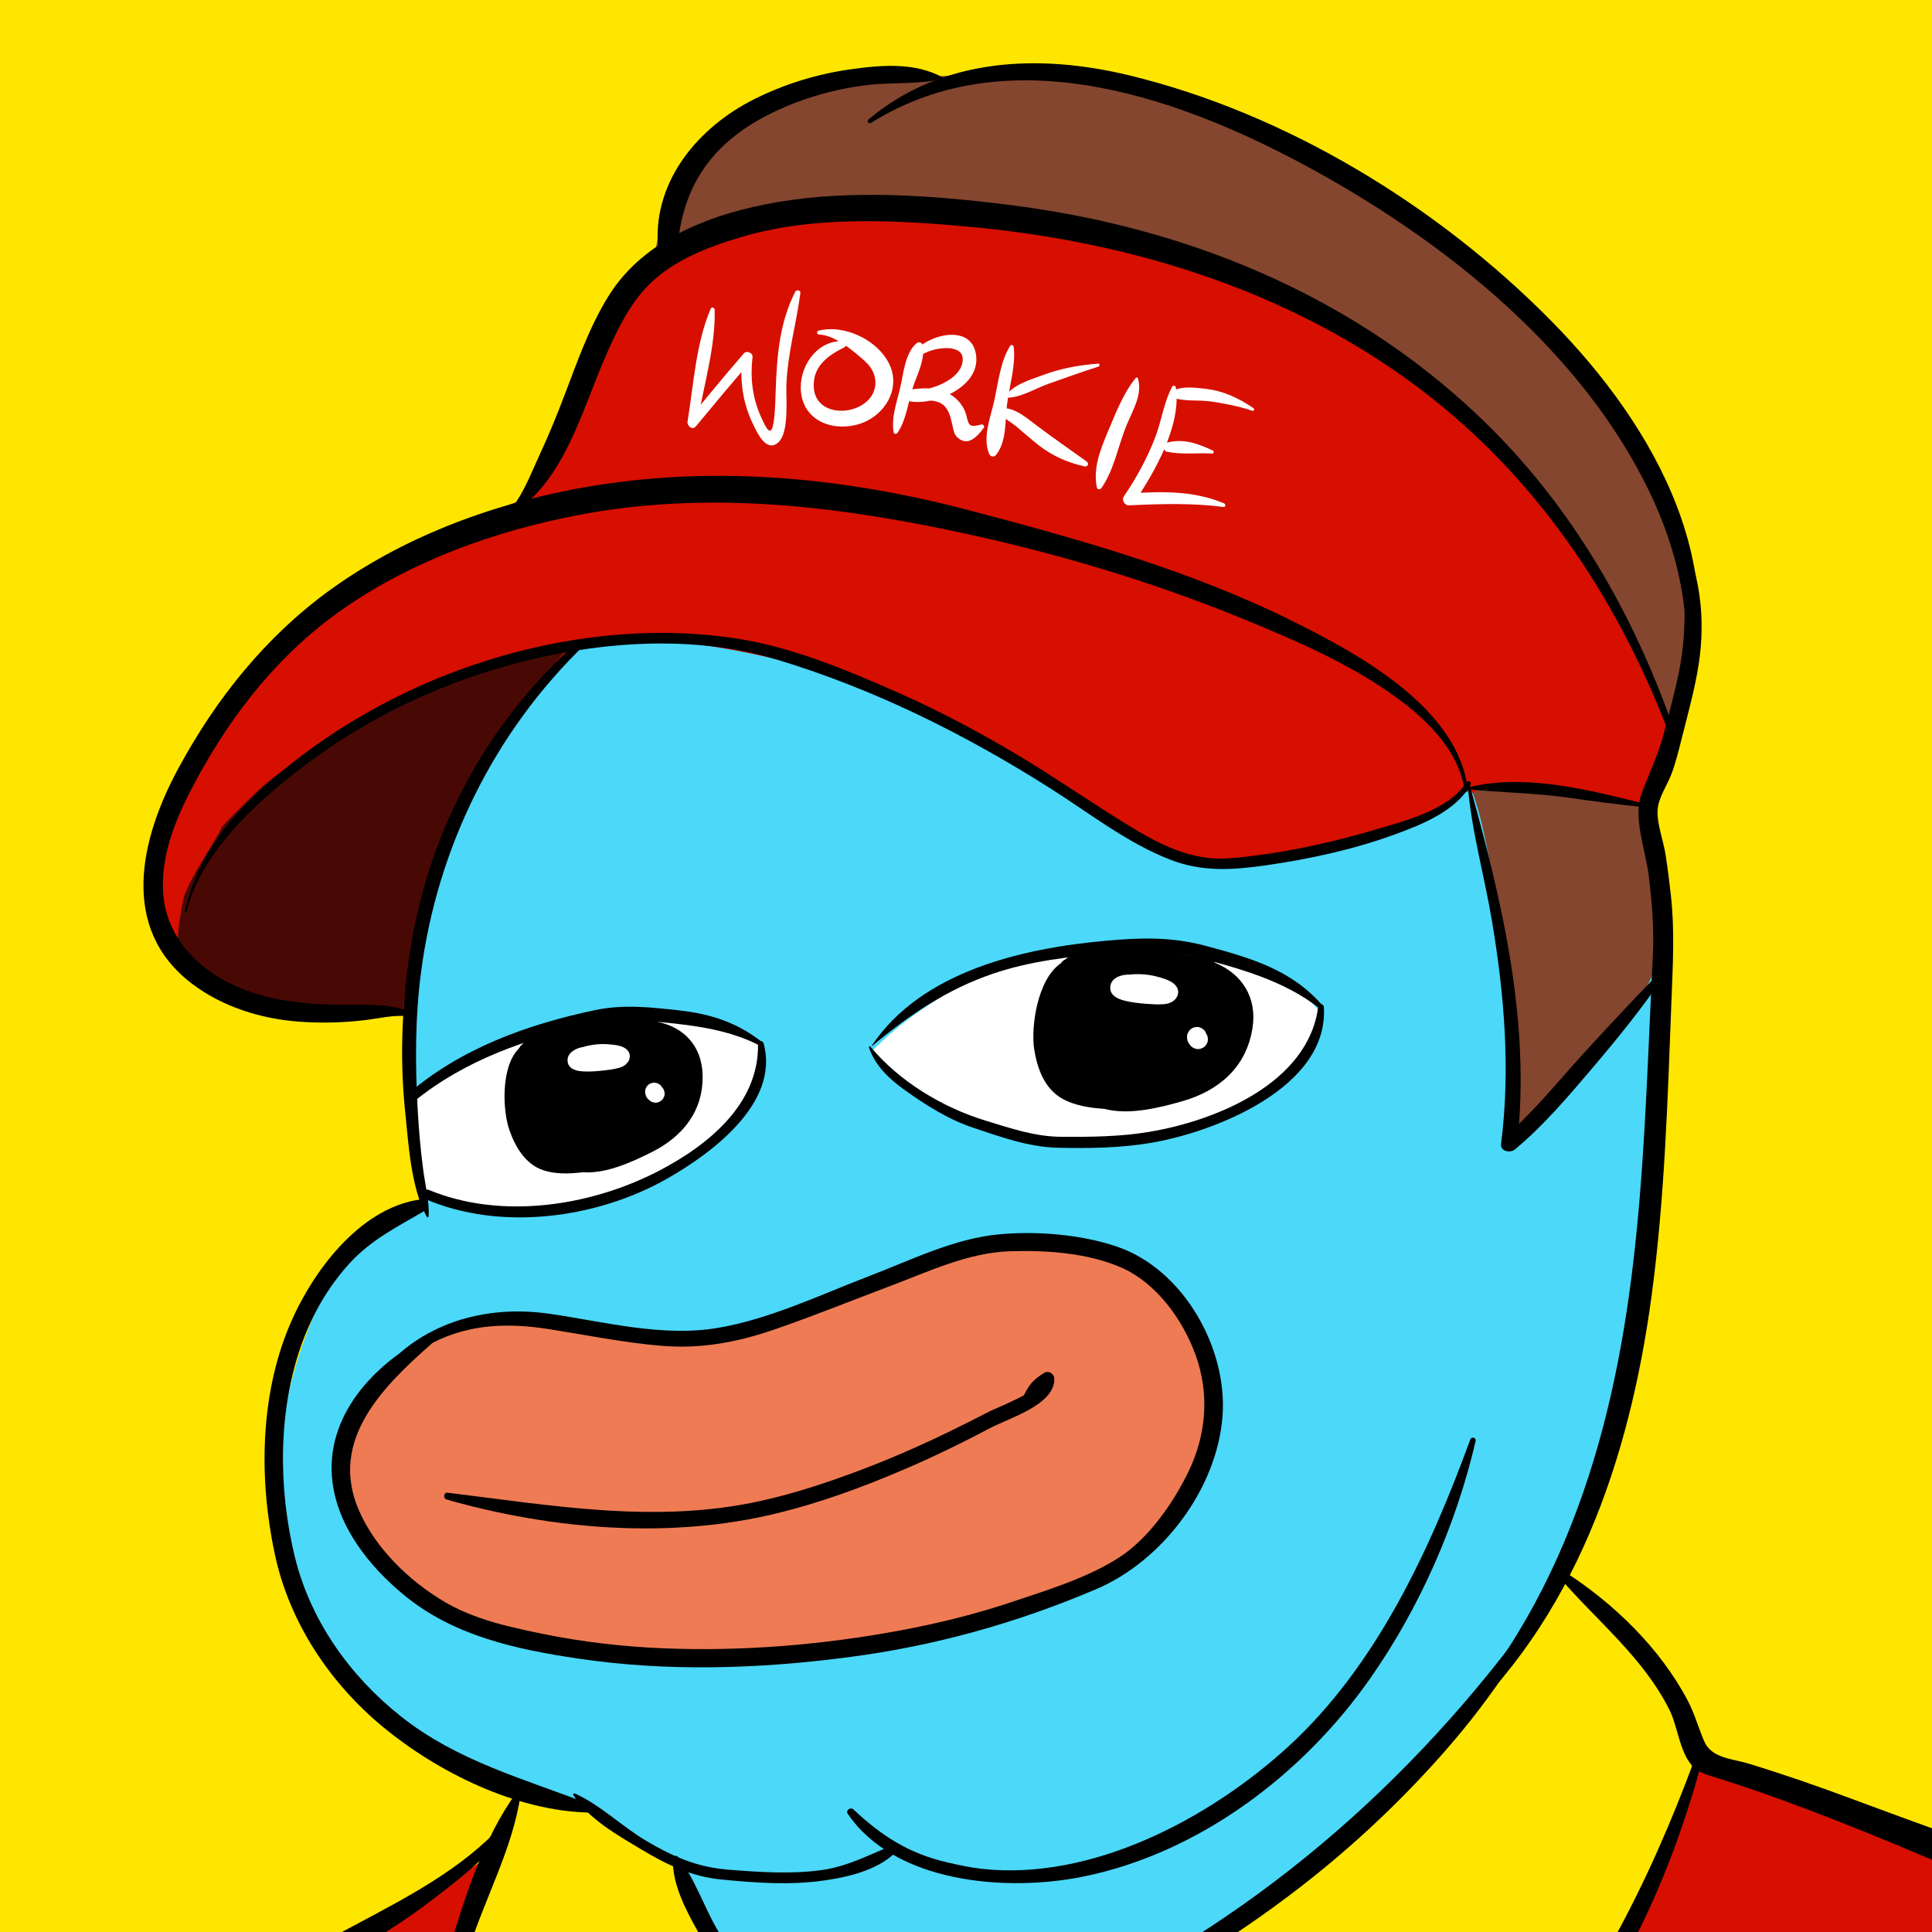 <?xml version="1.0" encoding="UTF-8"?> <svg xmlns="http://www.w3.org/2000/svg" width="32" height="32" viewBox="0 0 32 32" fill="none"><rect x="0" y="0" width="32" height="32" fill="#808080" stroke="none"/><g clip-path="url(#clip0_39_190)"><rect width="32" height="32" fill="#FFE600"></rect><g clip-path="url(#clip1_39_190)"><path d="M25.874 10.591C25.874 10.591 26.884 11.616 27.36 13.795C27.837 15.975 27.393 19.774 27.282 21.5C27.171 23.227 25.865 26.108 25.865 26.108L28.478 29.955C28.478 29.955 40.748 47.155 40.805 47.844C40.861 48.534 40.455 49.569 40.455 49.569L38.87 61.579C38.87 61.579 38.633 62.965 38.341 63.742C38.049 64.519 37.902 64.693 37.938 64.717C37.975 64.741 6.053 64.497 5.882 64.323C5.711 64.148 4.749 54.76 4.786 54.866C4.823 54.973 1.643 60.736 1.568 60.851C1.494 60.967 0.067 63.721 -0.257 64.083C-0.58 64.445 -3 64.457 -5.896 63.304C-8.793 62.151 -12.372 58.565 -12.988 55.918C-13.603 53.271 -14.305 47.749 -14.547 46.255C-14.788 44.761 -15.667 41.031 -15.667 41.031C-15.667 41.031 -16.498 40.242 -16.975 39.134C-17.451 38.027 -18.003 35.904 -17.985 35.929C-17.968 35.955 -19.925 34.173 -21.019 33.251C-22.112 32.329 -22.545 30.461 -21.552 30.544C-20.558 30.627 -19.621 32.278 -18.573 32.822C-17.525 33.365 -17.453 33.154 -17.637 33.149C-17.82 33.143 -19.711 30.718 -19.711 30.718C-19.711 30.718 -20.586 28.995 -20.794 27.813C-21.003 26.631 -20.488 26.293 -20.153 26.203C-19.818 26.113 -18.699 28.134 -18.555 28.27C-18.412 28.407 -16.671 30.983 -16.616 31.101C-16.562 31.219 -15.608 32.086 -15.608 32.086L-15.304 31.959C-15.304 31.959 -16.709 30.163 -17.265 28.73C-17.82 27.297 -19.169 24.186 -17.496 23.67C-17.496 23.67 -17.185 23.394 -16.984 24.014C-16.784 24.634 -15.554 27.152 -14.763 28.446C-13.972 29.74 -12.953 30.622 -12.953 30.622C-12.953 30.622 -12.678 29.832 -12.844 28.528C-13.01 27.224 -12.978 22.659 -11.773 22.314C-10.568 21.97 -10.875 24.525 -10.875 24.525C-10.875 24.525 -11.045 29.161 -10.843 30.412C-10.641 31.663 -8.787 34.372 -8.787 34.372C-8.787 34.372 -8.217 34.553 -7.358 33.738C-6.498 32.922 -5.992 32.159 -4.395 32.023C-2.797 31.887 -2.128 32.882 -2.388 33.234C-2.649 33.587 -4.796 34.96 -6.35 36.42C-7.904 37.88 -8.107 39.094 -8.264 39.08L-8.421 39.064C-8.421 39.064 -8.098 42.154 -7.001 45.012C-5.905 47.87 -4.773 50.282 -4.773 50.282L-3.833 47.204L9.053 29.789C9.053 29.789 6.187 29.074 5.062 26.743C3.937 24.412 5.125 21.771 5.641 20.871C6.157 19.971 6.971 19.972 6.971 19.972C6.971 19.972 6.786 17.798 6.879 15.962C6.971 14.126 8.347 10.763 10.434 9.447C12.522 8.131 25.877 10.592 25.877 10.592L25.874 10.591Z" fill="#4BD8F9"></path><path d="M10.19 7.683C10.188 7.798 23.855 12.498 24.237 12.849C24.619 13.2 24.947 16.135 24.947 16.135C24.947 16.135 25.204 18.387 25.022 18.716C24.84 19.046 27.356 16.94 27.504 15.699C27.652 14.458 27.188 13.096 27.161 13.037C27.135 12.978 27.698 13.035 28.045 9.824C28.045 9.824 27.614 7.545 24.747 4.674C21.881 1.804 17.966 1.261 17.851 1.237C17.737 1.213 16.085 1.237 16.085 1.237L15.406 1.268C15.406 1.268 13.113 1.011 11.947 2.185C10.781 3.359 10.847 4.353 10.847 4.353L10.191 7.683H10.19Z" fill="#84462F"></path><path d="M6.748 16.789C6.748 16.789 6.835 14.522 8.474 11.938C8.474 11.938 9.523 10.646 9.634 10.591C9.745 10.537 11.895 10.438 14.594 11.449C17.294 12.46 18.8 14.458 20.266 14.31C21.733 14.162 23.538 13.718 23.931 13.348C24.324 12.978 24.397 13.142 24.397 13.142C24.397 13.142 24.495 12.978 24.89 12.978C25.285 12.978 27.195 13.338 27.195 13.338L27.69 12.127C27.69 12.127 26.915 8.886 23.547 6.27C20.178 3.654 15.496 3.155 13.213 3.515C10.929 3.875 10.089 5.049 9.917 5.498C9.744 5.947 8.666 8.273 8.666 8.273C8.666 8.273 6.632 8.981 4.711 10.646C2.789 12.311 1.806 14.799 3.075 15.96C4.343 17.121 6.748 16.788 6.748 16.788V16.789Z" fill="#D70F00"></path><path d="M8.294 10.902C7.8 11.033 7.334 11.231 6.884 11.47C6.644 11.597 6.405 11.729 6.17 11.866C5.93 12.007 5.699 12.162 5.459 12.304C5.244 12.432 5.025 12.549 4.812 12.681C4.598 12.814 4.409 12.964 4.228 13.138C4.037 13.32 3.85 13.508 3.67 13.701C3.667 13.716 3.662 13.73 3.655 13.744C3.455 14.11 3.201 14.453 3.049 14.843C2.971 15.178 2.942 15.531 2.914 15.872C2.942 15.902 2.97 15.931 3.001 15.959C4.27 17.12 6.675 16.787 6.675 16.787C6.675 16.787 6.761 14.521 8.401 11.936C8.401 11.936 9.085 11.094 9.407 10.741C9.032 10.744 8.656 10.805 8.294 10.901V10.902Z" fill="#480904"></path><path d="M5.641 23.856C5.589 24.224 5.009 26.446 9.153 27.334C13.297 28.222 19.069 26.52 19.735 24.596C20.401 22.672 19.857 21.529 18.391 20.768C16.923 20.008 14.094 21.399 14.094 21.399C14.094 21.399 11.996 22.324 10.686 22.128C9.375 21.932 8.931 21.562 7.895 21.858C6.859 22.154 5.754 23.042 5.641 23.856Z" fill="#EF7B54"></path><path d="M6.8 18.19C6.785 18.38 6.979 19.737 6.979 19.737C6.979 19.737 8.195 20.314 10.19 19.791C12.187 19.268 12.871 17.741 12.603 17.32C12.335 16.9 11.299 16.597 9.634 16.933C7.969 17.269 6.8 18.189 6.8 18.189V18.19Z" fill="white"></path><path d="M21.576 16.428C21.564 16.412 21.559 16.393 21.558 16.374C21.158 16.127 20.321 15.782 18.702 15.7C16.109 15.568 14.444 17.413 14.444 17.413C14.555 17.566 15.718 18.929 18.207 18.913C20.597 18.899 21.783 17.798 21.875 16.766C21.769 16.659 21.666 16.551 21.576 16.428Z" fill="white"></path><path d="M38.601 33.491C38.455 33.311 38.31 33.13 38.166 32.947C36.183 32.202 28.14 29.179 27.929 29.147C27.689 29.11 26.702 29.147 26.702 29.147C26.702 29.147 23.582 31.33 23.453 31.386C23.324 31.442 14.85 35.622 14.85 35.622C14.85 35.622 11.668 34.068 11.52 34.142C11.372 34.216 8.703 30.257 8.703 30.257C8.703 30.257 7.894 31.034 5.796 32.138C3.698 33.242 0.124 34.438 0.144 34.439C0.165 34.441 -4.417 46.66 -4.417 46.66L-4.25 47.129C-4.25 47.129 -4.316 47.24 -1.646 48.154C1.023 49.068 4.22 50.281 4.22 50.281L4.766 58.534C4.766 58.534 5.378 64.926 5.415 65.069C5.452 65.213 5.541 65.425 5.541 65.425H28.849L31.633 60.913L31.278 55.084L30.727 50.495L30.427 50.459C30.427 50.459 30.316 49.904 30.427 49.841C30.538 49.778 40.454 48.424 40.602 48.498C40.75 48.572 40.602 48.498 40.598 46.554C40.595 44.785 38.761 35.524 38.601 33.491H38.601Z" fill="#D70F00"></path><path d="M11.299 30.886C11.225 31.626 12.226 32.832 12.873 33.598C13.519 34.364 14.862 35.417 14.862 35.417L15.368 34.37C15.368 34.37 18.271 33.44 21.112 31.386C23.953 29.332 25.285 26.964 25.581 26.52L25.877 26.076C25.877 26.076 26.987 26.618 27.505 27.753C28.023 28.887 28.046 29.418 28.046 29.418C28.046 29.418 26.395 34.458 23.912 35.936C22.326 36.88 23.732 37.043 20.106 35.704C16.48 34.364 16.886 35.157 16.886 35.157C16.886 35.157 16.406 38.064 16.406 39.1C16.406 40.136 16.397 41.65 16.397 41.65H14.095C14.095 41.65 13.814 40.219 13.851 39.511C13.889 38.803 14.111 36.851 14.074 36.199C14.037 35.547 13.591 35.081 13.444 34.981C13.298 34.881 11.952 33.992 9.702 34.288C7.451 34.585 7.183 35.178 7.183 35.178C7.183 35.178 7.305 33.933 7.378 33.112C7.451 32.292 8.588 29.709 8.588 29.709L9.634 29.955L11.299 30.886Z" fill="#FFE600"></path><path d="M7.1 20.145C7.112 19.9 7.046 19.643 7.013 19.4C6.968 19.07 6.939 18.738 6.92 18.405C6.875 17.635 6.874 16.867 6.974 16.101C7.242 14.048 8.186 12.128 9.675 10.688C9.73 10.635 9.648 10.554 9.592 10.605C8.005 12.022 7.038 13.873 6.758 15.98C6.653 16.779 6.626 17.602 6.71 18.405C6.767 18.948 6.804 19.665 7.068 20.153C7.077 20.169 7.1 20.16 7.1 20.144V20.145Z" fill="black"></path><path d="M15.627 1.29C15.166 1.028 14.598 1.076 14.088 1.148C13.53 1.226 12.986 1.394 12.482 1.648C11.578 2.104 10.833 2.975 10.895 4.044C10.908 4.26 11.208 4.256 11.228 4.044C11.327 2.991 11.877 2.302 12.824 1.852C13.302 1.625 13.818 1.477 14.344 1.411C14.774 1.358 15.204 1.403 15.626 1.306C15.633 1.305 15.634 1.294 15.628 1.291L15.627 1.29Z" fill="black"></path><path d="M14.426 2.036C16.753 0.577 19.648 1.646 21.823 2.852C23.999 4.058 26.216 5.839 27.325 8.157C27.896 9.35 28.134 10.687 27.718 11.966C27.698 12.027 27.789 12.049 27.811 11.992C28.8 9.508 27.427 7.075 25.695 5.317C23.821 3.415 21.307 1.877 18.699 1.247C17.213 0.888 15.607 0.949 14.383 1.98C14.352 2.006 14.393 2.059 14.428 2.036H14.426Z" fill="black"></path><path d="M8.493 8.505C9.36 7.947 9.645 6.774 10.039 5.881C10.222 5.468 10.422 5.044 10.745 4.719C11.148 4.313 11.717 4.095 12.255 3.933C13.482 3.564 14.845 3.644 16.108 3.761C19.009 4.032 21.888 4.99 24.112 6.922C25.731 8.327 26.88 10.148 27.641 12.139C27.664 12.197 27.755 12.173 27.735 12.113C27.114 10.308 26.16 8.599 24.826 7.224C23.695 6.058 22.344 5.15 20.854 4.503C19.524 3.925 18.131 3.57 16.694 3.391C15.458 3.237 14.122 3.137 12.887 3.346C11.819 3.527 10.675 3.945 10.08 4.902C9.767 5.404 9.566 5.978 9.357 6.527C9.231 6.86 9.097 7.19 8.947 7.512C8.815 7.795 8.657 8.219 8.446 8.443C8.417 8.474 8.455 8.528 8.492 8.503L8.493 8.505Z" fill="black"></path><path d="M11.773 5.111C11.528 5.673 11.487 6.379 11.388 6.982C11.376 7.054 11.468 7.133 11.526 7.062C11.827 6.697 12.131 6.335 12.439 5.975L12.294 5.915C12.251 6.299 12.302 6.677 12.473 7.026C12.539 7.161 12.689 7.504 12.889 7.329C13.077 7.165 13.016 6.588 13.025 6.375C13.046 5.849 13.189 5.369 13.257 4.853C13.263 4.808 13.193 4.792 13.173 4.83C12.914 5.335 12.869 5.883 12.849 6.441C12.844 6.595 12.84 6.75 12.825 6.904C12.786 7.305 12.692 7.1 12.601 6.897C12.461 6.583 12.425 6.255 12.464 5.915C12.472 5.842 12.365 5.801 12.319 5.855C12.01 6.214 11.707 6.578 11.409 6.945L11.547 7.025C11.645 6.416 11.855 5.746 11.837 5.129C11.836 5.098 11.787 5.078 11.773 5.111Z" fill="white"></path><path d="M14.864 7.17C15.012 6.959 15.042 6.655 15.122 6.412C15.193 6.194 15.333 5.941 15.278 5.712C15.267 5.666 15.212 5.659 15.18 5.686C14.993 5.847 14.965 6.178 14.913 6.409C14.861 6.639 14.757 6.917 14.802 7.162C14.808 7.193 14.848 7.192 14.864 7.17Z" fill="white"></path><path d="M15.19 5.902C15.252 5.878 15.31 5.85 15.373 5.824C15.586 5.736 16.054 5.702 15.924 6.063C15.836 6.308 15.382 6.491 15.134 6.452V6.649C15.267 6.63 15.505 6.606 15.621 6.705C15.729 6.796 15.746 6.929 15.775 7.045C15.796 7.128 15.796 7.192 15.864 7.251C16.039 7.404 16.196 7.22 16.295 7.085C16.315 7.058 16.282 7.023 16.253 7.031C16.041 7.091 16.045 7.031 16.004 6.874C15.975 6.763 15.906 6.662 15.817 6.588C15.607 6.413 15.336 6.416 15.079 6.452C14.98 6.465 14.983 6.633 15.079 6.649C15.49 6.715 16.21 6.416 16.17 5.914C16.126 5.352 15.399 5.526 15.143 5.822C15.114 5.854 15.14 5.921 15.19 5.903V5.902Z" fill="white"></path><path d="M13.955 5.649C13.514 5.641 13.22 6.096 13.268 6.504C13.326 6.991 13.821 7.157 14.248 7.018C14.645 6.887 14.922 6.451 14.736 6.044C14.55 5.637 13.992 5.367 13.557 5.477C13.52 5.486 13.529 5.541 13.566 5.541C13.835 5.551 14.143 5.818 14.335 5.991C14.572 6.207 14.558 6.545 14.265 6.716C13.972 6.887 13.506 6.818 13.479 6.42C13.457 6.071 13.708 5.89 13.983 5.754C14.035 5.728 14.008 5.649 13.955 5.649L13.955 5.649Z" fill="white"></path><path d="M16.731 5.729C16.564 5.995 16.534 6.351 16.464 6.655C16.401 6.928 16.274 7.244 16.381 7.513C16.403 7.569 16.467 7.577 16.503 7.529C16.676 7.301 16.645 6.976 16.68 6.698C16.718 6.388 16.827 6.055 16.79 5.745C16.786 5.716 16.749 5.701 16.731 5.73V5.729Z" fill="white"></path><path d="M16.647 6.586C16.892 6.6 17.14 6.436 17.368 6.356C17.642 6.259 17.918 6.16 18.194 6.072C18.22 6.064 18.217 6.02 18.187 6.023C17.865 6.049 17.578 6.099 17.272 6.213C17.052 6.294 16.772 6.372 16.641 6.577C16.638 6.581 16.642 6.586 16.646 6.586H16.647Z" fill="white"></path><path d="M16.519 6.81C16.61 6.92 16.74 6.986 16.85 7.078C16.969 7.176 17.082 7.28 17.203 7.374C17.433 7.553 17.683 7.663 17.966 7.725C18.017 7.737 18.041 7.674 18 7.645C17.721 7.444 17.437 7.25 17.163 7.042C16.986 6.908 16.764 6.711 16.529 6.77C16.51 6.775 16.507 6.797 16.519 6.811V6.81Z" fill="white"></path><path d="M18.814 6.257C18.608 6.504 18.471 6.863 18.346 7.159C18.222 7.456 18.102 7.757 18.168 8.076C18.175 8.113 18.223 8.112 18.241 8.086C18.456 7.782 18.521 7.374 18.664 7.032C18.765 6.791 18.927 6.528 18.847 6.266C18.843 6.253 18.825 6.246 18.815 6.257L18.814 6.257Z" fill="white"></path><path d="M19.414 6.406C19.276 6.664 19.239 6.973 19.133 7.247C18.998 7.594 18.824 7.915 18.615 8.221C18.573 8.282 18.628 8.374 18.701 8.37C19.217 8.345 19.753 8.33 20.265 8.397C20.303 8.403 20.303 8.348 20.273 8.336C19.751 8.121 19.256 8.141 18.701 8.171L18.787 8.32C19.124 7.82 19.573 7.041 19.475 6.413C19.471 6.385 19.426 6.381 19.413 6.405L19.414 6.406Z" fill="white"></path><path d="M19.374 7.331L19.352 7.328C19.265 7.317 19.244 7.465 19.331 7.483C19.58 7.533 19.828 7.498 20.077 7.512C20.102 7.513 20.113 7.474 20.09 7.463C19.847 7.349 19.605 7.258 19.331 7.331L19.42 7.446L19.43 7.426C19.452 7.38 19.424 7.337 19.375 7.33L19.374 7.331Z" fill="white"></path><path d="M19.434 6.588C19.618 6.654 19.864 6.62 20.058 6.65C20.29 6.685 20.521 6.728 20.743 6.804C20.77 6.814 20.784 6.775 20.761 6.76C20.508 6.588 20.259 6.472 19.952 6.438C19.838 6.425 19.448 6.371 19.401 6.531C19.394 6.556 19.41 6.58 19.434 6.588H19.434Z" fill="white"></path><path d="M27.742 8.766C27.91 9.535 27.966 10.346 27.81 11.123C27.742 11.463 27.648 11.798 27.562 12.133C27.469 12.492 27.316 12.803 27.189 13.147C27.044 13.545 27.255 14.075 27.306 14.488C27.362 14.942 27.399 15.384 27.376 15.841C27.223 18.841 27.215 21.871 26.215 24.742C25.719 26.166 24.977 27.541 23.934 28.64C23.891 28.686 23.956 28.75 24.003 28.709C26.087 26.848 26.99 24.17 27.355 21.467C27.574 19.843 27.622 18.202 27.685 16.566C27.707 15.983 27.74 15.418 27.676 14.838C27.651 14.61 27.622 14.383 27.587 14.155C27.552 13.928 27.445 13.65 27.454 13.433C27.462 13.216 27.609 13.019 27.683 12.824C27.757 12.629 27.807 12.419 27.859 12.214C27.959 11.814 28.072 11.414 28.135 11.006C28.257 10.221 28.155 9.453 27.799 8.741C27.783 8.708 27.735 8.733 27.742 8.766Z" fill="black"></path><path d="M6.942 19.87C5.938 20.021 5.158 21.089 4.794 21.957C4.303 23.129 4.289 24.509 4.551 25.739C4.793 26.876 5.466 27.883 6.359 28.617C7.252 29.35 8.549 30 9.77 30.022C9.849 30.023 9.853 29.918 9.787 29.892C8.687 29.463 7.578 29.175 6.634 28.424C5.79 27.753 5.138 26.835 4.882 25.781C4.607 24.65 4.602 23.357 4.999 22.256C5.176 21.764 5.444 21.299 5.8 20.914C6.156 20.529 6.58 20.32 7.023 20.061C7.132 19.997 7.053 19.854 6.943 19.87H6.942Z" fill="black"></path><path d="M9.496 29.732C9.739 30.121 10.234 30.4 10.62 30.631C11.039 30.883 11.451 31.081 11.942 31.13C12.507 31.186 13.089 31.228 13.654 31.146C14.074 31.086 14.611 30.959 14.893 30.614C14.918 30.583 14.896 30.521 14.85 30.539C14.432 30.699 14.073 30.907 13.619 30.973C13.102 31.046 12.573 31.008 12.055 30.967C11.537 30.925 11.138 30.747 10.703 30.49C10.304 30.254 9.943 29.895 9.522 29.706C9.506 29.699 9.485 29.715 9.496 29.732L9.496 29.732Z" fill="black"></path><path d="M14.041 30.041C14.826 31.197 16.677 31.335 17.924 31.086C19.856 30.7 21.587 29.387 22.701 27.791C23.517 26.623 24.118 25.256 24.441 23.868C24.454 23.81 24.372 23.789 24.352 23.844C23.684 25.671 22.793 27.604 21.325 28.941C20.021 30.128 18.083 31.154 16.263 30.954C16.068 30.932 15.88 30.891 15.69 30.847C15.056 30.701 14.605 30.411 14.136 29.97C14.088 29.925 14.002 29.984 14.041 30.042V30.041Z" fill="black"></path><path d="M24.308 12.978C24.368 13.746 24.585 14.497 24.712 15.256C24.917 16.478 25.019 17.71 24.863 18.944C24.846 19.071 25.014 19.102 25.091 19.039C25.577 18.636 26.004 18.127 26.411 17.648C26.807 17.181 27.202 16.693 27.545 16.185C27.576 16.14 27.507 16.088 27.47 16.127C27.036 16.573 26.609 17.031 26.189 17.492C25.77 17.953 25.375 18.446 24.901 18.85L25.129 18.945C25.356 16.918 24.876 14.911 24.335 12.975C24.331 12.96 24.306 12.963 24.308 12.979L24.308 12.978Z" fill="black"></path><path d="M3.085 15.11C3.342 14.115 4.205 13.324 4.99 12.721C5.798 12.1 6.705 11.609 7.663 11.264C9.273 10.684 11.21 10.421 12.875 10.927C14.485 11.415 15.973 12.156 17.391 13.054C18.038 13.463 18.668 13.963 19.386 14.24C19.915 14.446 20.422 14.41 20.971 14.332C21.689 14.228 22.411 14.073 23.094 13.824C23.537 13.663 24.113 13.436 24.357 12.999C24.382 12.954 24.315 12.916 24.288 12.959C23.988 13.429 23.222 13.61 22.724 13.757C22.096 13.942 21.454 14.085 20.804 14.169C20.599 14.196 20.389 14.222 20.182 14.22C19.678 14.213 19.218 13.988 18.795 13.734C18.185 13.368 17.601 12.959 16.994 12.589C16.303 12.169 15.591 11.787 14.851 11.461C14.049 11.109 13.185 10.745 12.319 10.596C10.699 10.317 8.959 10.571 7.438 11.16C6.482 11.531 5.583 12.042 4.782 12.682C3.98 13.323 3.283 14.063 3.062 15.104C3.059 15.119 3.08 15.124 3.083 15.11L3.085 15.11Z" fill="black"></path><path d="M24.307 13.072C24.841 13.128 25.376 13.131 25.91 13.203C26.367 13.266 26.821 13.332 27.282 13.373C27.309 13.375 27.314 13.331 27.288 13.325C26.357 13.092 25.259 12.799 24.303 13.046C24.288 13.05 24.293 13.071 24.307 13.072V13.072Z" fill="black"></path><path d="M6.759 16.747C6.395 16.602 5.915 16.651 5.533 16.641C4.909 16.625 4.278 16.544 3.722 16.243C3.165 15.942 2.746 15.438 2.702 14.788C2.657 14.124 2.948 13.475 3.258 12.905C3.865 11.785 4.656 10.793 5.713 10.065C6.852 9.28 8.2 8.798 9.552 8.536C11.628 8.133 13.693 8.358 15.739 8.785C17.389 9.129 19.026 9.61 20.586 10.25C21.415 10.59 22.265 10.952 23.005 11.465C23.569 11.857 24.152 12.382 24.261 13.095C24.266 13.124 24.315 13.117 24.312 13.088C24.163 11.722 22.48 10.819 21.395 10.281C19.711 9.445 17.865 8.929 16.053 8.452C13.91 7.888 11.694 7.686 9.501 8.104C8.069 8.377 6.658 8.912 5.471 9.769C4.401 10.543 3.579 11.571 2.954 12.727C2.328 13.883 1.966 15.37 3.179 16.293C3.683 16.675 4.315 16.873 4.941 16.921C5.304 16.949 5.672 16.94 6.034 16.898C6.261 16.871 6.518 16.807 6.748 16.831C6.801 16.837 6.802 16.762 6.76 16.746L6.759 16.747Z" fill="black"></path><path d="M14.393 17.348C14.49 17.642 14.722 17.866 14.969 18.043C15.323 18.297 15.701 18.539 16.115 18.677C16.57 18.829 17.032 18.998 17.514 19.01C18.032 19.022 18.56 19.015 19.072 18.928C20.132 18.746 22.012 18.007 21.927 16.679C21.923 16.617 21.841 16.62 21.833 16.679C21.669 17.943 20.13 18.568 19.023 18.749C18.546 18.828 18.059 18.832 17.578 18.829C17.136 18.826 16.745 18.689 16.327 18.562C15.613 18.345 14.896 17.913 14.415 17.334C14.406 17.324 14.388 17.335 14.392 17.348H14.393Z" fill="black"></path><path d="M14.446 17.324C15.056 16.814 15.684 16.387 16.445 16.128C17.063 15.918 17.718 15.842 18.366 15.79C18.855 15.751 19.323 15.721 19.798 15.848C20.514 16.037 21.264 16.236 21.856 16.703C21.89 16.731 21.934 16.688 21.904 16.654C21.393 16.061 20.712 15.866 19.977 15.668C19.411 15.515 18.901 15.529 18.315 15.582C16.932 15.707 15.265 16.087 14.439 17.32C14.436 17.324 14.442 17.328 14.446 17.325V17.324Z" fill="black"></path><path d="M20.128 15.947C20.11 15.928 20.088 15.913 20.056 15.905C19.492 15.759 18.89 15.64 18.31 15.731C18.219 15.697 18.13 15.692 18.032 15.714C18.002 15.72 17.973 15.73 17.944 15.74C17.896 15.748 17.849 15.769 17.803 15.791C17.771 15.807 17.741 15.825 17.712 15.846C17.685 15.861 17.659 15.879 17.634 15.898C17.612 15.908 17.596 15.922 17.585 15.939C17.578 15.946 17.569 15.953 17.563 15.961C17.182 16.227 17.073 17.009 17.129 17.376C17.178 17.692 17.299 18.031 17.592 18.196C17.796 18.311 18.044 18.35 18.291 18.366C18.701 18.475 19.202 18.348 19.578 18.241C20.187 18.068 20.643 17.679 20.745 17.029C20.825 16.522 20.571 16.13 20.128 15.948L20.128 15.947ZM19.421 16.588C19.373 16.619 19.326 16.628 19.271 16.633C19.174 16.64 19.077 16.633 18.981 16.626C18.861 16.616 18.739 16.604 18.622 16.573C18.518 16.546 18.39 16.491 18.389 16.364C18.387 16.212 18.538 16.152 18.665 16.143C18.682 16.141 18.7 16.143 18.717 16.142C18.773 16.135 18.829 16.135 18.87 16.135C18.981 16.137 19.084 16.153 19.191 16.183C19.295 16.213 19.438 16.252 19.494 16.355C19.542 16.442 19.501 16.538 19.421 16.588V16.588ZM19.985 17.294C19.976 17.305 19.968 17.317 19.959 17.328C19.944 17.344 19.926 17.355 19.906 17.362C19.887 17.372 19.866 17.376 19.843 17.376C19.821 17.376 19.8 17.372 19.78 17.362C19.761 17.355 19.743 17.344 19.728 17.328C19.724 17.324 19.721 17.32 19.717 17.316C19.706 17.304 19.698 17.291 19.688 17.279C19.687 17.277 19.686 17.276 19.686 17.275C19.666 17.235 19.666 17.23 19.661 17.186C19.661 17.182 19.661 17.178 19.661 17.174C19.661 17.144 19.669 17.117 19.684 17.091C19.692 17.08 19.701 17.069 19.709 17.058C19.73 17.038 19.754 17.024 19.781 17.016C19.796 17.014 19.81 17.012 19.825 17.01C19.847 17.009 19.869 17.014 19.888 17.024C19.908 17.031 19.925 17.042 19.94 17.058C19.957 17.073 19.968 17.091 19.974 17.111C19.976 17.114 19.977 17.117 19.977 17.12C19.988 17.134 19.997 17.151 20.001 17.169C20.003 17.183 20.005 17.197 20.007 17.212C20.007 17.242 20 17.269 19.985 17.294Z" fill="black"></path><path d="M7.038 19.857C8.286 20.398 9.887 20.185 11.055 19.519C11.791 19.099 12.923 18.265 12.646 17.277C12.632 17.227 12.553 17.235 12.555 17.29C12.576 18.291 11.716 18.978 10.899 19.4C9.769 19.983 8.295 20.204 7.101 19.708C7.017 19.673 6.954 19.82 7.038 19.857Z" fill="black"></path><path d="M6.855 18.246C7.708 17.551 8.733 17.201 9.796 16.967C10.207 16.877 10.558 16.892 10.979 16.933C11.525 16.986 12.092 17.062 12.585 17.319C12.617 17.336 12.66 17.29 12.627 17.264C12.216 16.939 11.783 16.797 11.264 16.737C10.786 16.683 10.331 16.632 9.859 16.73C8.74 16.965 7.614 17.37 6.743 18.132C6.665 18.2 6.778 18.309 6.856 18.245L6.855 18.246Z" fill="black"></path><path d="M10.9 16.927C10.882 16.913 10.858 16.902 10.828 16.901C10.295 16.865 9.732 16.86 9.225 17.04C9.138 17.025 9.055 17.035 8.972 17.071C8.946 17.082 8.921 17.096 8.897 17.11C8.855 17.125 8.816 17.151 8.779 17.179C8.753 17.198 8.728 17.221 8.705 17.244C8.683 17.262 8.663 17.282 8.643 17.304C8.625 17.316 8.614 17.332 8.606 17.349C8.6 17.356 8.595 17.364 8.589 17.372C8.292 17.676 8.325 18.4 8.438 18.72C8.535 18.997 8.702 19.281 8.993 19.381C9.197 19.45 9.427 19.444 9.653 19.416C10.04 19.445 10.47 19.245 10.791 19.085C11.31 18.826 11.655 18.399 11.637 17.797C11.623 17.326 11.329 17.016 10.899 16.927H10.9ZM10.372 17.624C10.334 17.659 10.293 17.677 10.244 17.689C10.159 17.712 10.069 17.723 9.982 17.732C9.872 17.744 9.759 17.753 9.649 17.745C9.55 17.739 9.426 17.71 9.404 17.597C9.377 17.46 9.502 17.381 9.615 17.35C9.63 17.346 9.647 17.344 9.662 17.341C9.712 17.325 9.761 17.316 9.799 17.309C9.899 17.292 9.995 17.289 10.096 17.298C10.195 17.307 10.33 17.318 10.398 17.401C10.456 17.472 10.435 17.566 10.371 17.624H10.372ZM10.999 18.164C10.993 18.175 10.988 18.187 10.982 18.198C10.971 18.215 10.957 18.229 10.94 18.238C10.925 18.25 10.906 18.258 10.886 18.261C10.866 18.266 10.846 18.265 10.827 18.259C10.808 18.257 10.79 18.249 10.774 18.238C10.769 18.235 10.765 18.232 10.762 18.229C10.751 18.22 10.74 18.21 10.73 18.201C10.729 18.2 10.728 18.198 10.727 18.198C10.703 18.165 10.702 18.16 10.69 18.121C10.689 18.117 10.689 18.114 10.688 18.11C10.683 18.084 10.685 18.058 10.694 18.032C10.7 18.021 10.706 18.009 10.711 17.998C10.726 17.976 10.746 17.959 10.769 17.947C10.782 17.943 10.794 17.939 10.808 17.935C10.828 17.93 10.848 17.931 10.867 17.937C10.886 17.939 10.904 17.947 10.92 17.959C10.937 17.969 10.95 17.983 10.959 18C10.961 18.002 10.962 18.005 10.964 18.007C10.976 18.019 10.986 18.032 10.993 18.047C10.998 18.06 11.002 18.073 11.006 18.086C11.011 18.112 11.009 18.138 11 18.164H10.999Z" fill="black"></path><path d="M5.931 23.413C6.211 22.918 6.672 22.491 7.178 22.235C7.793 21.924 8.434 21.91 9.102 22.016C9.716 22.113 10.326 22.237 10.947 22.29C11.598 22.346 12.202 22.235 12.817 22.024C13.466 21.8 14.104 21.542 14.746 21.3C15.389 21.058 16.038 20.746 16.736 20.724C17.33 20.706 18.012 20.752 18.563 20.991C19.15 21.244 19.59 21.855 19.803 22.443C20.034 23.083 19.982 23.758 19.688 24.368C19.44 24.883 19.032 25.473 18.546 25.79C18.029 26.128 17.357 26.334 16.774 26.529C16.171 26.732 15.552 26.885 14.928 27.002C13.635 27.244 12.297 27.355 10.983 27.301C10.308 27.273 9.636 27.195 8.974 27.059C8.424 26.946 7.847 26.819 7.359 26.529C6.774 26.183 6.215 25.642 5.943 25.012C5.44 23.846 6.352 22.956 7.167 22.24C7.229 22.186 7.15 22.096 7.083 22.131C6.19 22.593 5.375 23.461 5.506 24.541C5.598 25.297 6.118 25.945 6.688 26.416C7.506 27.093 8.543 27.318 9.574 27.471C11.058 27.692 12.572 27.642 14.056 27.448C15.481 27.262 16.832 26.885 18.153 26.323C19.251 25.856 20.157 24.664 20.249 23.455C20.334 22.325 19.599 21.025 18.506 20.65C17.905 20.445 17.17 20.386 16.542 20.445C15.8 20.515 15.094 20.869 14.404 21.133C13.588 21.445 12.756 21.847 11.89 21.994C10.97 22.15 10.01 21.892 9.1 21.76C7.753 21.566 6.469 22.113 5.905 23.396C5.897 23.414 5.922 23.43 5.932 23.412L5.931 23.413Z" fill="black"></path><path d="M17.013 23.197C17.122 23.095 17.275 23.004 17.409 22.935L17.239 22.838C17.232 23.048 16.555 23.294 16.39 23.377C16.174 23.488 15.957 23.599 15.738 23.705C15.289 23.924 14.833 24.125 14.368 24.305C13.789 24.527 13.198 24.729 12.591 24.862C10.861 25.243 9.141 24.934 7.413 24.724C7.347 24.716 7.337 24.82 7.397 24.837C9.146 25.334 11.095 25.499 12.873 25.064C13.574 24.893 14.258 24.643 14.922 24.361C15.428 24.147 15.922 23.905 16.409 23.649C16.714 23.488 17.472 23.267 17.463 22.837C17.462 22.753 17.369 22.694 17.294 22.74C17.104 22.856 17.036 22.946 16.944 23.143C16.923 23.187 16.974 23.231 17.012 23.196L17.013 23.197Z" fill="black"></path><path d="M25.829 26.127C26.455 26.854 27.224 27.456 27.657 28.333C27.795 28.614 27.827 29.08 28.07 29.286C28.183 29.381 28.328 29.412 28.467 29.456C28.775 29.554 29.082 29.657 29.387 29.767C30.391 30.128 31.379 30.535 32.358 30.959C33.349 31.387 34.377 31.734 35.384 32.12C35.931 32.33 36.477 32.545 37.017 32.779C37.468 32.973 37.866 33.16 38.133 33.592C38.616 34.375 38.719 35.443 38.908 36.328C39.37 38.495 39.73 40.684 39.981 42.885C40.122 44.117 40.23 45.354 40.305 46.592C40.342 47.212 40.377 47.833 40.371 48.454C40.369 48.67 40.353 48.894 40.382 49.109C40.391 49.172 40.408 49.239 40.424 49.301C40.441 49.372 40.433 49.429 40.438 49.35C40.423 49.608 40.825 49.608 40.841 49.35C40.834 49.467 40.892 49.235 40.906 49.183C40.953 49.005 40.959 48.817 40.965 48.633C40.983 48.072 40.951 47.51 40.919 46.95C40.855 45.806 40.763 44.664 40.642 43.526C40.401 41.247 40.05 38.978 39.588 36.733C39.384 35.74 39.232 34.672 38.839 33.733C38.704 33.41 38.524 33.101 38.27 32.857C37.908 32.51 37.428 32.346 36.975 32.157C34.905 31.297 32.773 30.579 30.674 29.796C30.11 29.585 29.541 29.388 28.966 29.212C28.69 29.129 28.348 29.122 28.228 28.843C28.13 28.616 28.068 28.384 27.952 28.163C27.492 27.294 26.728 26.554 25.907 26.028C25.843 25.987 25.784 26.076 25.829 26.129L25.829 26.127Z" fill="black"></path><path d="M25.854 26.102C23.844 29.078 21.224 31.499 17.997 33.088C17.206 33.478 16.365 33.773 15.583 34.179C14.646 34.665 14.628 36.036 14.554 36.961C14.48 37.869 14.451 38.782 14.446 39.694C14.443 40.378 14.439 41.076 14.61 41.743C14.626 41.805 14.724 41.793 14.722 41.728C14.696 40.349 14.73 38.95 14.816 37.572C14.858 36.908 14.893 36.223 15.05 35.573C15.165 35.095 15.298 34.677 15.741 34.447C16.503 34.052 17.322 33.766 18.094 33.387C19.395 32.748 20.632 31.983 21.764 31.077C22.548 30.449 23.278 29.751 23.94 28.996C24.718 28.109 25.335 27.162 25.879 26.116C25.887 26.1 25.865 26.087 25.855 26.102H25.854Z" fill="black"></path><path d="M15.761 35.608C16.376 35.048 17.146 35.066 17.913 35.227C18.679 35.389 19.403 35.604 20.122 35.846C20.788 36.07 21.386 36.46 22.052 36.673C22.626 36.857 23.151 36.728 23.626 36.372C24.807 35.489 25.797 34.262 26.567 33.019C27.308 31.823 27.826 30.518 28.193 29.163C28.214 29.085 28.099 29.056 28.072 29.13C27.319 31.171 26.311 33.184 24.84 34.806C24.448 35.239 24.025 35.653 23.576 36.027C23.304 36.254 22.984 36.46 22.618 36.468C22.216 36.477 21.841 36.28 21.488 36.114C20.876 35.825 20.242 35.599 19.592 35.413C18.439 35.084 16.653 34.438 15.733 35.581C15.719 35.6 15.741 35.625 15.76 35.608L15.761 35.608Z" fill="black"></path><path d="M11.145 30.79C11.132 31.246 11.403 31.715 11.621 32.102C11.878 32.554 12.176 32.981 12.499 33.387C13.151 34.207 13.953 34.95 14.863 35.479C14.909 35.505 14.965 35.439 14.922 35.403C14.149 34.753 13.437 34.048 12.793 33.268C12.453 32.856 12.142 32.417 11.876 31.953C11.653 31.564 11.504 31.108 11.229 30.755C11.201 30.719 11.146 30.751 11.146 30.789L11.145 30.79Z" fill="black"></path><path d="M8.555 29.691C8.005 30.44 7.694 31.446 7.425 32.331C7.157 33.216 6.997 34.184 7.038 35.141C7.043 35.279 7.198 35.336 7.3 35.249C7.796 34.824 8.549 34.677 9.17 34.544C9.709 34.43 10.299 34.28 10.853 34.336C11.454 34.396 12.054 34.584 12.619 34.792C13.066 34.957 13.677 35.162 14.028 35.501C14.098 35.569 14.199 35.483 14.159 35.4C13.933 34.937 13.31 34.737 12.866 34.564C12.235 34.317 11.563 34.109 10.888 34.037C10.282 33.972 9.631 34.135 9.041 34.262C8.375 34.405 7.615 34.579 7.083 35.034L7.345 35.142C7.305 34.189 7.462 33.261 7.743 32.352C8.024 31.443 8.494 30.625 8.623 29.72C8.629 29.679 8.582 29.657 8.557 29.692L8.555 29.691Z" fill="black"></path><path d="M-4.687 50.333C-4.413 49.805 -4.257 49.206 -4.074 48.642C-4.02 48.476 -3.898 48.248 -3.991 48.072C-4.062 47.938 -4.175 47.958 -4.293 47.903C-4.661 47.734 -4.49 47.416 -4.396 47.154C-4.097 46.327 -3.779 45.506 -3.462 44.686C-2.504 42.203 -1.544 39.722 -0.611 37.229C-0.273 36.324 0.07 35.419 0.396 34.509L0.214 34.692C1.838 34.278 3.461 33.572 4.947 32.805C5.682 32.426 6.424 32.024 7.084 31.524C7.569 31.156 8.063 30.781 8.428 30.288C8.471 30.231 8.377 30.16 8.33 30.213C7.66 30.954 6.73 31.431 5.861 31.895C4.723 32.504 3.542 33.036 2.335 33.493C1.773 33.706 1.202 33.913 0.616 34.052C0.431 34.096 0.098 34.112 -0.041 34.255C-0.116 34.331 -0.144 34.468 -0.18 34.568C-0.373 35.097 -0.571 35.624 -0.768 36.151C-1.994 39.426 -3.201 42.707 -4.382 45.999C-4.541 46.441 -4.726 46.882 -4.853 47.334C-4.923 47.584 -4.879 47.862 -4.697 48.06C-4.604 48.16 -4.473 48.164 -4.385 48.241C-4.292 48.322 -4.352 48.182 -4.337 48.34C-4.325 48.457 -4.434 48.648 -4.468 48.762C-4.618 49.251 -4.803 49.748 -4.874 50.255C-4.889 50.359 -4.746 50.447 -4.687 50.334L-4.687 50.333Z" fill="black"></path></g></g><defs><clipPath id="clip0_39_190"><rect width="32" height="32" fill="white"></rect></clipPath><clipPath id="clip1_39_190"><rect width="74" height="74" fill="white" transform="translate(-24 -9)"></rect></clipPath></defs></svg> 